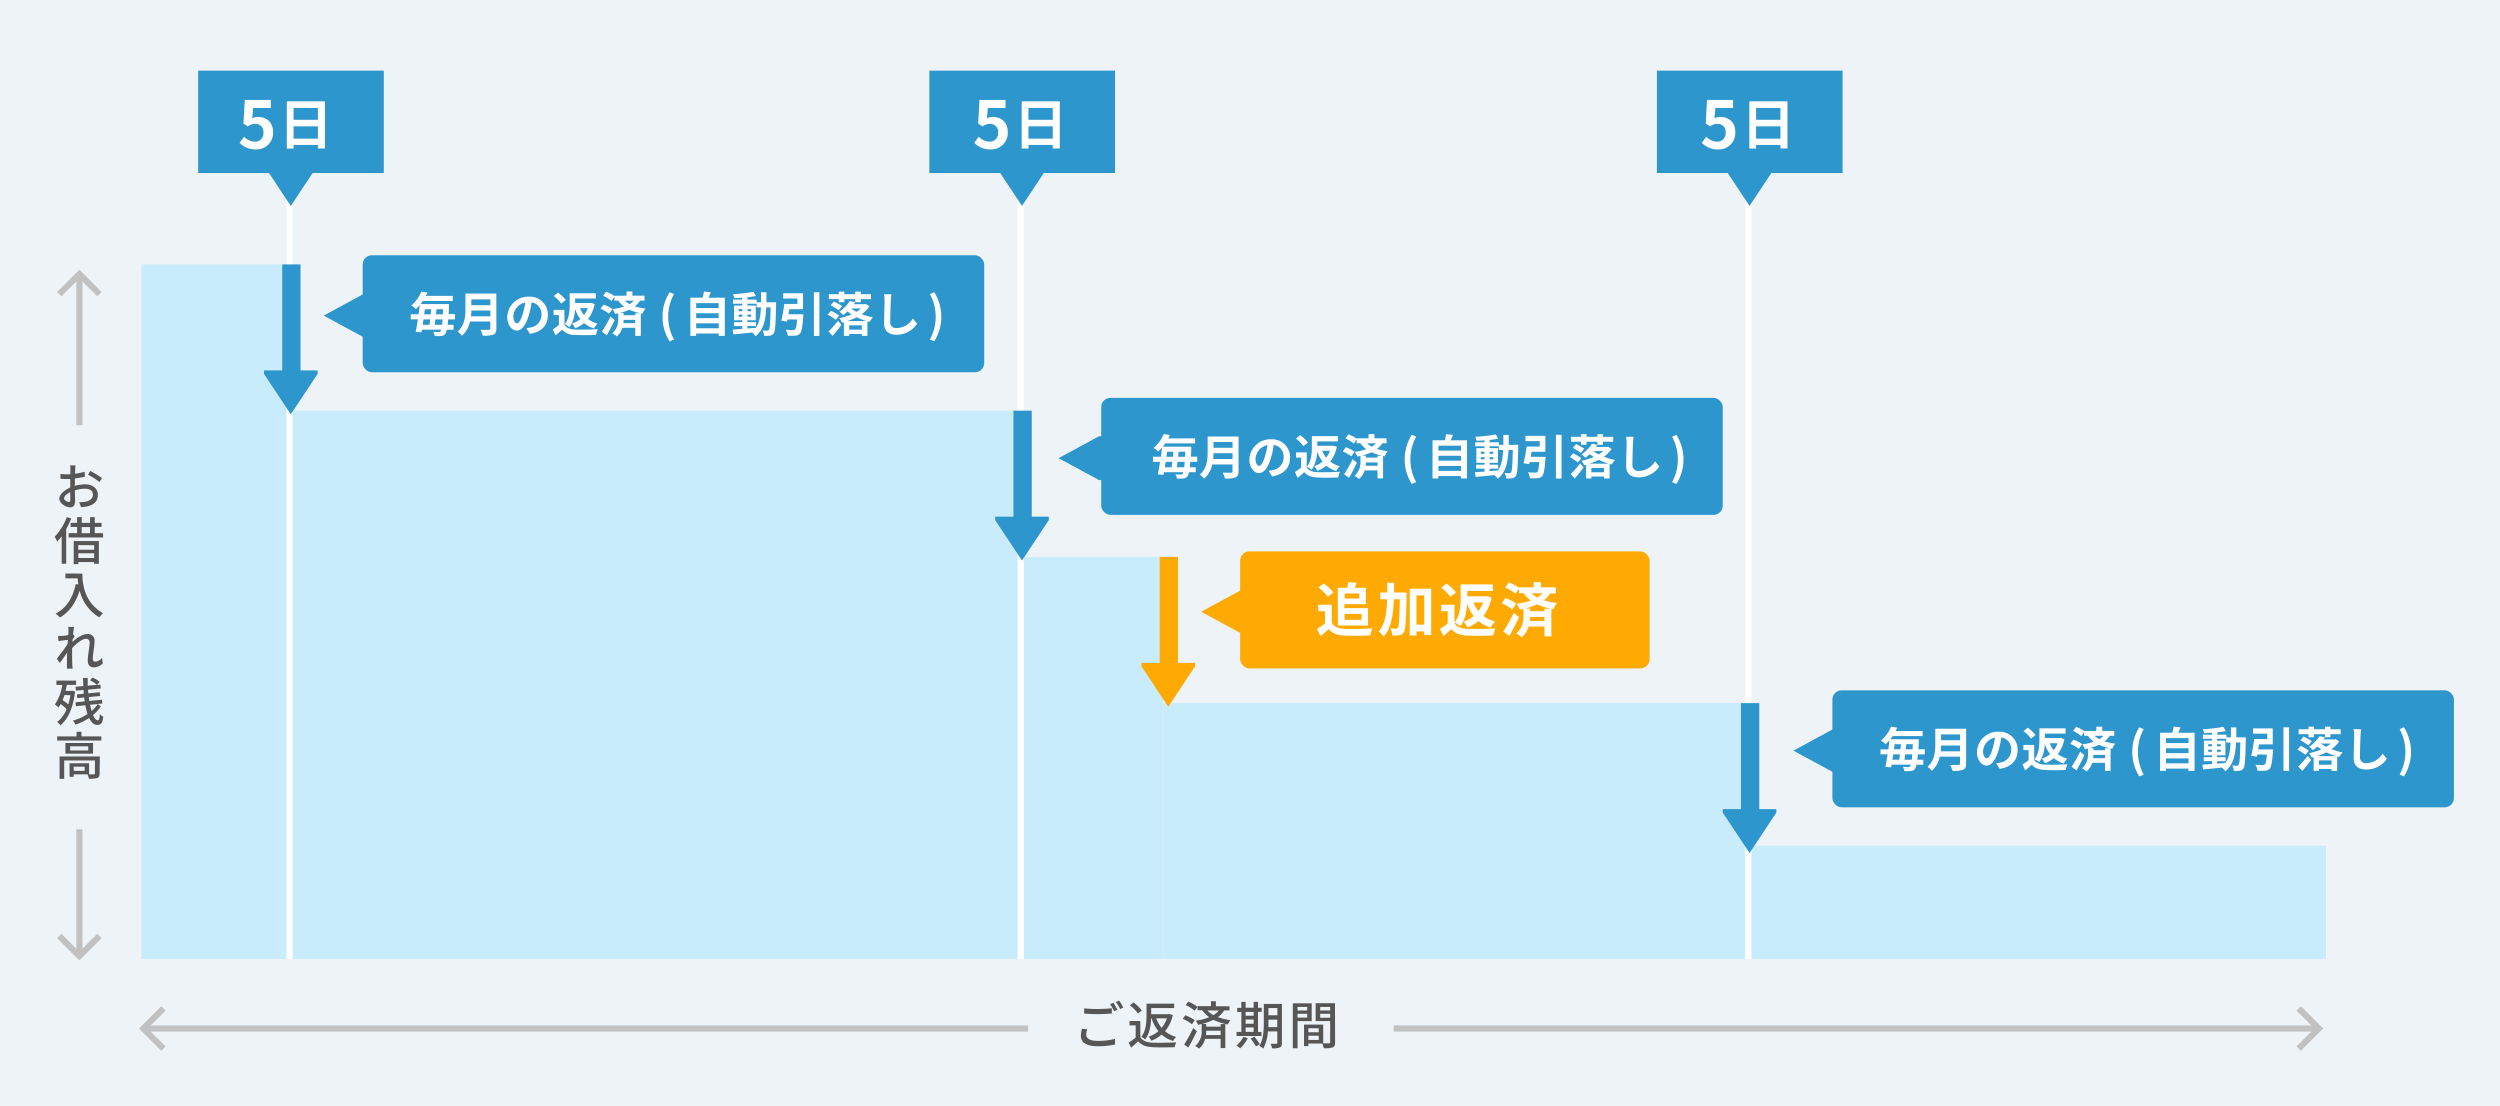 <svg xmlns="http://www.w3.org/2000/svg" width="814" height="360" viewBox="0 0 814 360">
  <defs>
    <style>
      .cls-1 {
        fill: #edf3f7;
      }

      .cls-2 {
        fill: #c8ecfc;
      }

      .cls-3 {
        fill: #fff;
      }

      .cls-4 {
        fill: #2d96cd;
      }

      .cls-5 {
        fill: #ffaa03;
      }

      .cls-6 {
        fill: #565656;
      }

      .cls-7 {
        fill: #c1c1c1;
      }
    </style>
  </defs>
  <g id="レイヤー_5" data-name="レイヤー 5">
    <rect class="cls-1" width="814" height="360"/>
  </g>
  <g id="レイヤー_2" data-name="レイヤー 2">
    <rect class="cls-2" x="46.07" y="86.09" width="47.62" height="226.18"/>
    <rect class="cls-2" x="331.17" y="181.32" width="47.62" height="130.94"/>
    <rect class="cls-2" x="93.09" y="133.71" width="238.08" height="178.56"/>
    <rect class="cls-2" x="378.79" y="228.94" width="189.27" height="83.33"/>
    <rect class="cls-2" x="568.06" y="275.36" width="189.27" height="36.9"/>
  </g>
  <g id="レイヤー_4" data-name="レイヤー 4">
    <rect class="cls-3" x="93.28" y="64.66" width="2" height="247.6"/>
    <rect class="cls-3" x="331.36" y="64.66" width="2" height="247.6"/>
    <rect class="cls-3" x="568.25" y="64.66" width="2" height="247.6"/>
    <rect class="cls-4" x="64.52" y="23" width="60.45" height="33.33"/>
    <polygon class="cls-4" points="85.95 52.76 85.95 53.87 94.68 67.05 103.42 53.87 103.42 52.76 85.95 52.76"/>
    <g>
      <path class="cls-3" d="M189,117.51l1.46-2a4.92,4.92,0,0,0,3.49,1.61,2.67,2.67,0,0,0,2.81-2.92,2.57,2.57,0,0,0-2.68-2.87,3.81,3.81,0,0,0-2.38.84l-1.43-.94.43-7.7h8.48v2.64h-5.76l-.3,3.36a4.06,4.06,0,0,1,1.9-.45c2.66,0,4.89,1.59,4.89,5a5.36,5.36,0,0,1-5.55,5.57A7.23,7.23,0,0,1,189,117.51Z" transform="translate(-111 -71)"/>
      <path class="cls-3" d="M216.8,104v15.35h-2.29V118.2h-7.92v1.16h-2.2V104Zm-10.21,2.14V110h7.92v-3.84Zm7.92,10v-4h-7.92v4Z" transform="translate(-111 -71)"/>
    </g>
    <rect class="cls-4" x="302.6" y="23" width="60.45" height="33.33"/>
    <polygon class="cls-4" points="324.03 52.76 324.03 53.87 332.76 67.05 341.5 53.87 341.5 52.76 324.03 52.76"/>
    <g>
      <path class="cls-3" d="M428.22,117.51l1.46-2a4.92,4.92,0,0,0,3.49,1.61,2.67,2.67,0,0,0,2.81-2.92,2.57,2.57,0,0,0-2.68-2.87,3.81,3.81,0,0,0-2.38.84l-1.43-.94.43-7.7h8.48v2.64h-5.76l-.3,3.36a4.06,4.06,0,0,1,1.9-.45c2.66,0,4.89,1.59,4.89,5a5.36,5.36,0,0,1-5.55,5.57A7.23,7.23,0,0,1,428.22,117.51Z" transform="translate(-111 -71)"/>
      <path class="cls-3" d="M456.07,104v15.35h-2.29V118.2h-7.92v1.16h-2.2V104Zm-10.21,2.14V110h7.92v-3.84Zm7.92,10v-4h-7.92v4Z" transform="translate(-111 -71)"/>
    </g>
    <rect class="cls-4" x="539.49" y="23" width="60.45" height="33.33"/>
    <polygon class="cls-4" points="560.92 52.76 560.92 53.87 569.65 67.05 578.38 53.87 578.38 52.76 560.92 52.76"/>
    <g>
      <path class="cls-3" d="M665.11,117.51l1.46-2a4.92,4.92,0,0,0,3.49,1.61,2.67,2.67,0,0,0,2.81-2.92,2.57,2.57,0,0,0-2.68-2.87,3.81,3.81,0,0,0-2.38.84l-1.43-.94.42-7.7h8.49v2.64h-5.76l-.3,3.36a4.06,4.06,0,0,1,1.9-.45c2.66,0,4.89,1.59,4.89,5a5.36,5.36,0,0,1-5.55,5.57A7.23,7.23,0,0,1,665.11,117.51Z" transform="translate(-111 -71)"/>
      <path class="cls-3" d="M693,104v15.35h-2.29V118.2h-7.92v1.16h-2.2V104Zm-10.21,2.14V110h7.92v-3.84Zm7.92,10v-4h-7.92v4Z" transform="translate(-111 -71)"/>
    </g>
  </g>
  <g id="レイヤー_3" data-name="レイヤー 3">
    <polygon class="cls-4" points="85.95 120.61 85.95 121.73 94.68 134.9 103.42 121.73 103.42 120.61 85.95 120.61"/>
    <rect class="cls-4" x="91.9" y="86.09" width="5.95" height="42.85"/>
    <polygon class="cls-4" points="324.03 168.23 324.03 169.34 332.76 182.51 341.5 169.34 341.5 168.23 324.03 168.23"/>
    <rect class="cls-4" x="329.98" y="133.71" width="5.95" height="42.85"/>
    <polygon class="cls-5" points="371.65 215.84 371.65 216.96 380.38 230.13 389.11 216.96 389.11 215.84 371.65 215.84"/>
    <rect class="cls-5" x="377.6" y="181.32" width="5.95" height="42.85"/>
    <polygon class="cls-4" points="560.92 263.46 560.92 264.57 569.65 277.75 578.38 264.57 578.38 263.46 560.92 263.46"/>
    <rect class="cls-4" x="566.87" y="228.94" width="5.95" height="42.85"/>
  </g>
  <g id="レイヤー_6" data-name="レイヤー 6">
    <rect class="cls-5" x="403.79" y="179.54" width="133.32" height="38.09" rx="3"/>
    <polygon class="cls-5" points="405.38 192.04 404.26 192.04 391.09 199.18 404.26 206.32 405.38 206.32 405.38 192.04"/>
    <g>
      <path class="cls-3" d="M544.67,273.88c.79,1.28,2.21,1.79,4.19,1.87,2.23.09,6.52,0,9-.15a11.24,11.24,0,0,0-.7,2.28c-2.29.12-6.12.15-8.38.06s-3.91-.63-5.15-2.11c-.83.74-1.67,1.48-2.7,2.28l-1.1-2.36a27.49,27.49,0,0,0,2.59-1.75v-4h-2.19V267.9h4.39Zm-1.31-8.55a14.43,14.43,0,0,0-3.07-3L542,261a15.26,15.26,0,0,1,3.18,2.88Zm3.24-2.95h3a19.14,19.14,0,0,0,.44-1.88l2.71.3c-.23.55-.48,1.11-.71,1.58h3.68v5.35h-7V269h7.71v5.67H546.6Zm2.21,1.85v1.66h4.76v-1.66Zm0,6.64v1.93h5.48v-1.93Z" transform="translate(-111 -71)"/>
      <path class="cls-3" d="M569,263.92s0,.75,0,1c-.17,8.11-.31,11-.9,11.9a2,2,0,0,1-1.46,1,11,11,0,0,1-2.31.07,5.27,5.27,0,0,0-.64-2.26c.76.05,1.44.07,1.81.07a.68.68,0,0,0,.64-.34c.37-.52.52-2.88.63-9.24h-1.92c-.19,5.09-.86,9.35-3.32,12.17a6.06,6.06,0,0,0-1.65-1.66c2.13-2.41,2.64-6.05,2.78-10.51h-2.21v-2.21h2.23c0-1,0-2.05,0-3.14h2.22c0,1.07,0,2.12,0,3.14Zm8-1.23v15.08h-2.27v-1.18H572.2v1.31H570V262.69Zm-2.27,11.71v-9.54H572.2v9.54Z" transform="translate(-111 -71)"/>
      <path class="cls-3" d="M584.58,273.88c.8,1.28,2.24,1.79,4.24,1.87,2.23.09,6.56,0,9.09-.15a9.63,9.63,0,0,0-.71,2.28c-2.3.12-6.13.15-8.41.06s-3.95-.63-5.18-2.11c-.82.74-1.64,1.48-2.65,2.28l-1.1-2.36a25.66,25.66,0,0,0,2.51-1.75v-4h-2.1V267.9h4.31Zm-1.32-8.53a14.21,14.21,0,0,0-3-3L582,261a15.34,15.34,0,0,1,3.1,2.92Zm13.39.19a14.09,14.09,0,0,1-2.65,6,10.73,10.73,0,0,0,3.83,1.83,8.11,8.11,0,0,0-1.45,2,11.36,11.36,0,0,1-4-2.15,12.71,12.71,0,0,1-3.58,2.09,7.89,7.89,0,0,0-1.27-1.9,9.92,9.92,0,0,0,3.29-1.83,14,14,0,0,1-2.13-4.07c-.15,2.47-.65,5.4-2.19,7.42a7.87,7.87,0,0,0-1.91-1.22c1.79-2.26,2-5.57,2-8v-4.42h10.47v2.11h-8.3v1.77h6l.41-.05Zm-5.86,1.62a10.42,10.42,0,0,0,1.59,2.78,10.49,10.49,0,0,0,1.51-2.78Z" transform="translate(-111 -71)"/>
      <path class="cls-3" d="M603.4,269.43a14.7,14.7,0,0,0-3.43-2l1.2-1.7a13.21,13.21,0,0,1,3.52,1.81Zm2.23,2.53c-1,2-2.08,4.21-3.15,6.07l-2-1.4a58.18,58.18,0,0,0,3.41-6.08Zm10.16-7.77a9.18,9.18,0,0,1-2.13,2.27,26.67,26.67,0,0,0,4.36.89,5.64,5.64,0,0,0-1.22,2l-.68-.13v9h-2.23V275h-5.16a7,7,0,0,1-2.25,3.45,10,10,0,0,0-1.81-1.2c2.14-1.67,2.38-4.32,2.38-5.94v-2.08c-.38.1-.78.2-1.18.27a9.59,9.59,0,0,0-1.06-1.9,23.55,23.55,0,0,0,4.64-1.07,12.18,12.18,0,0,1-2.38-2.38h-1.48v-1.5l-1.16,1.65a13.28,13.28,0,0,0-3.38-2l1.24-1.68a15.35,15.35,0,0,1,3.3,1.75v-.13h4.78v-1.7h2.34v1.7h4.85v2Zm.08,5a19.87,19.87,0,0,1-4.4-1.41,22.83,22.83,0,0,1-3.84,1.35h1.59V270h4.67v-.78Zm-2,4v-1.32h-4.67a9,9,0,0,1-.11,1.32Zm-4.21-9a9.76,9.76,0,0,0,1.91,1.37,7.48,7.48,0,0,0,1.65-1.37Z" transform="translate(-111 -71)"/>
    </g>
    <rect class="cls-4" x="118.09" y="83.12" width="202.37" height="38.09" rx="3"/>
    <polygon class="cls-4" points="119.68 95.61 118.57 95.61 105.4 102.76 118.57 109.9 119.68 109.9 119.68 95.61"/>
    <g>
      <path class="cls-3" d="M256.9,175c0,.67-.11,1.26-.16,1.75h1.94v1.61h-2.19a3.67,3.67,0,0,1-.49,1.32,1.72,1.72,0,0,1-1.35.72,12.15,12.15,0,0,1-2.13,0,3.24,3.24,0,0,0-.44-1.36c.75.07,1.37.09,1.72.09a.62.62,0,0,0,.59-.28,1.32,1.32,0,0,0,.25-.51h-6.29c0,.31-.1.6-.15.87l-1.86-.13c.24-1.13.48-2.57.72-4.1h-2.31v-1.65h2.55c.14-1,.27-2,.36-3a13.79,13.79,0,0,1-1.24,1.31,5.48,5.48,0,0,0-1.53-1.16,11.45,11.45,0,0,0,3.3-4.56l2,.32c-.17.37-.34.74-.53,1.1h8.77V169h-9.75c-.23.36-.49.71-.75,1h9.25s0,.57,0,.81c0,.91-.07,1.71-.12,2.46h2.06V175Zm-8,0c-.1.61-.19,1.19-.27,1.75h2.22c.07-.54.15-1.13.23-1.75Zm.45-3.31c-.08.54-.14,1.1-.22,1.66h2.12c.06-.56.11-1.12.15-1.66Zm5.58,5.06c.06-.48.11-1.07.17-1.75h-2.34c-.06.62-.13,1.21-.2,1.75Zm.26-3.4c0-.51.07-1.07.1-1.66H253.1c0,.54-.09,1.1-.15,1.66Z" transform="translate(-111 -71)"/>
      <path class="cls-3" d="M272.62,178c0,1.11-.26,1.64-1,1.95a9.47,9.47,0,0,1-3.42.35,7.71,7.71,0,0,0-.77-1.93c1.08.06,2.38,0,2.72,0s.5-.12.5-.44v-2.25h-6.62a8.4,8.4,0,0,1-2.62,4.63,7.17,7.17,0,0,0-1.42-1.33c2.33-2,2.55-5,2.55-7.31v-5.09h10.06ZM270.67,174v-1.89h-6.21c0,.59,0,1.24-.1,1.89Zm-6.21-5.52v1.89h6.21v-1.89Z" transform="translate(-111 -71)"/>
      <path class="cls-3" d="M282.4,177.86c.59-.08,1-.16,1.42-.25a4.15,4.15,0,0,0,3.48-4.1,3.8,3.8,0,0,0-3.2-4.06,32.81,32.81,0,0,1-.91,4.17c-.91,3.09-2.24,5-3.92,5s-3.12-1.87-3.12-4.46a6.83,6.83,0,0,1,7.05-6.56,5.85,5.85,0,0,1,6.19,6c0,3.22-2,5.51-5.85,6.1Zm-1.19-4.65a25.83,25.83,0,0,0,.82-3.71,4.8,4.8,0,0,0-3.88,4.44c0,1.55.61,2.31,1.19,2.31S280.59,175.29,281.21,173.21Z" transform="translate(-111 -71)"/>
      <path class="cls-3" d="M294.81,176.79c.65,1,1.83,1.45,3.45,1.51,1.81.08,5.32,0,7.38-.12a8.24,8.24,0,0,0-.57,1.86c-1.87.09-5,.12-6.84,0a5.19,5.19,0,0,1-4.21-1.71c-.66.6-1.33,1.2-2.15,1.85l-.9-1.92a20.1,20.1,0,0,0,2-1.42v-3.26h-1.71v-1.69h3.5Zm-1.07-6.93a11.75,11.75,0,0,0-2.43-2.48l1.38-1.1a12.29,12.29,0,0,1,2.52,2.37Zm10.88.15a11.52,11.52,0,0,1-2.15,4.86,8.55,8.55,0,0,0,3.11,1.48,6.5,6.5,0,0,0-1.18,1.6,9.12,9.12,0,0,1-3.21-1.75,10.8,10.8,0,0,1-2.91,1.7,6.79,6.79,0,0,0-1-1.55,8.08,8.08,0,0,0,2.68-1.48,11.43,11.43,0,0,1-1.74-3.31,11.3,11.3,0,0,1-1.77,6,6.59,6.59,0,0,0-1.55-1c1.45-1.84,1.59-4.53,1.59-6.48v-3.59H305v1.72h-6.74v1.44h4.88l.34-.05Zm-4.76,1.32a8.17,8.17,0,0,0,1.3,2.26,8.77,8.77,0,0,0,1.22-2.26Z" transform="translate(-111 -71)"/>
      <path class="cls-3" d="M309.33,173.17a11.93,11.93,0,0,0-2.79-1.63l1-1.37a10.66,10.66,0,0,1,2.86,1.47Zm1.81,2.06c-.78,1.64-1.69,3.42-2.56,4.93L307,179a52.25,52.25,0,0,0,2.77-4.94Zm8.26-6.32a7.38,7.38,0,0,1-1.73,1.84,21.71,21.71,0,0,0,3.54.73,4.51,4.51,0,0,0-1,1.66l-.56-.11v7.32h-1.81v-2.62h-4.19a5.74,5.74,0,0,1-1.83,2.8,7.49,7.49,0,0,0-1.47-1,5.9,5.9,0,0,0,1.94-4.83V173c-.31.08-.64.16-1,.22a7.88,7.88,0,0,0-.87-1.55,19.05,19.05,0,0,0,3.78-.86,9.63,9.63,0,0,1-1.94-1.94h-1.2v-1.22l-.95,1.35a10.26,10.26,0,0,0-2.74-1.67l1-1.37a12.37,12.37,0,0,1,2.68,1.43v-.11H315v-1.38h1.9v1.38h3.95v1.59Zm.06,4.07a16.75,16.75,0,0,1-3.57-1.14,18.88,18.88,0,0,1-3.13,1.1h1.3v.68h3.79V173Zm-1.61,3.24v-1.07h-3.79a8.57,8.57,0,0,1-.09,1.07Zm-3.42-7.31A8.43,8.43,0,0,0,316,170a6,6,0,0,0,1.35-1.12Z" transform="translate(-111 -71)"/>
      <path class="cls-3" d="M326.72,174.14a14.79,14.79,0,0,1,2.31-8l1.42.61a15.43,15.43,0,0,0,0,14.8l-1.42.61A14.81,14.81,0,0,1,326.72,174.14Z" transform="translate(-111 -71)"/>
      <path class="cls-3" d="M347,167.92v12.43h-2v-.76h-7.35v.77h-1.87V167.92h4a18.21,18.21,0,0,0,.42-2l2.23.24c-.23.62-.48,1.23-.73,1.78Zm-9.32,1.77v1.59H345v-1.59Zm0,3.29v1.6H345V173Zm7.35,4.91v-1.61h-7.35v1.61Z" transform="translate(-111 -71)"/>
      <path class="cls-3" d="M363.69,169.41s0,.6,0,.82c-.14,6.33-.26,8.57-.75,9.28a1.77,1.77,0,0,1-1.23.78,11.16,11.16,0,0,1-1.92.06,4.31,4.31,0,0,0-.54-1.77c.68.07,1.27.08,1.57.08a.56.56,0,0,0,.52-.26c.33-.42.48-2.31.57-7.31H360.5c-.2,4.15-.91,7.34-3.51,9.4a5.81,5.81,0,0,0-1.08-1.23c-2.23.24-4.46.47-6.13.61l-.22-1.55,3.14-.22v-.93H350v-1.29h2.72v-.61H350v-4.78h2.66v-.6h-3v-1.33h3v-.62c-.89.06-1.78.11-2.61.12a5.73,5.73,0,0,0-.4-1.3,46.25,46.25,0,0,0,6.67-.76l.8,1.38c-.82.17-1.78.31-2.78.42v.76h3v.85h1.45c0-1,0-2.09,0-3.24h1.76c0,1.13,0,2.22,0,3.24Zm-12.19,2.92h1.2v-.68h-1.2Zm1.2,1.8v-.7h-1.2v.7Zm1.68,3.83,2.69-.21c1.2-1.67,1.58-3.89,1.68-6.66h-1.4v-1.2h-3v.6h2.73v4.78h-2.73v.61h2.8v1.29h-2.8Zm1.2-5.63v-.68h-1.2v.68Zm-1.2,1.1v.7h1.2v-.7Z" transform="translate(-111 -71)"/>
      <path class="cls-3" d="M372.59,173.34s0,.51-.06.76c-.25,3.42-.53,4.92-1.07,5.52a2.15,2.15,0,0,1-1.53.67,20.44,20.44,0,0,1-2.43,0,4.76,4.76,0,0,0-.68-1.94c.93.09,1.92.11,2.33.11a1,1,0,0,0,.7-.19c.32-.26.53-1.23.7-3.26h-3.14c-.05.25-.1.48-.14.7l-1.86-.3a47.47,47.47,0,0,0,.94-5.44h4.29v-1.77H366v-1.72h6.48v5.2H368c-.08.54-.17,1.1-.27,1.63Zm5.2-7.18v14.22H376V166.16Z" transform="translate(-111 -71)"/>
      <path class="cls-3" d="M383.11,175.12a22.79,22.79,0,0,0-2.61-1.7l1.08-1.24a23.18,23.18,0,0,1,2.65,1.56Zm-2.33,3.82a38,38,0,0,0,3.09-3.5l1.1,1.33c-.88,1.19-1.9,2.46-2.88,3.59Zm3.34-10.54h-3.24v-1.61h3.24v-.85h1.79v.85h3.56v-.85h1.8v.85h3.32v1.61h-3.32v1h-1.8v-1h-3.56v1h-1.79Zm-1.6.75a29.28,29.28,0,0,1,2.67,1.5l-1.1,1.37c-.59-.42-1.8-1.16-2.62-1.62Zm11.56,1.59a10.07,10.07,0,0,1-2.5,2.55,24.27,24.27,0,0,0,3.63,1.05,7.78,7.78,0,0,0-1.11,1.47,5.48,5.48,0,0,1-.67-.17v4.72h-1.81v-.62h-4.11v.62h-1.74v-4.45l-.62.15a5.72,5.72,0,0,0-.89-1.45,20.32,20.32,0,0,0,4-1.24c-.44-.3-.89-.62-1.31-1a11.71,11.71,0,0,1-1.39,1.21,7.38,7.38,0,0,0-1.27-1.1,12.29,12.29,0,0,0,3.42-3.48l1.76.36c-.15.23-.32.46-.49.69h3.66l.3-.07Zm-1,4.8a19.82,19.82,0,0,1-3.15-1.24,22,22,0,0,1-3,1.24Zm-1.47,2.8v-1.41h-4.11v1.41Zm-3.46-6.91a9.16,9.16,0,0,0,1.71,1.09,9.25,9.25,0,0,0,1.49-1.09Z" transform="translate(-111 -71)"/>
      <path class="cls-3" d="M401.25,166.81a14.51,14.51,0,0,0-.2,2c-.08,1.64-.19,5.08-.19,7a1.84,1.84,0,0,0,2.11,2,6.12,6.12,0,0,0,5.24-3.12l1.39,1.71A8,8,0,0,1,403,180c-2.51,0-4.13-1.1-4.13-3.71,0-2.06.15-6.08.15-7.4a9.51,9.51,0,0,0-.2-2.07Z" transform="translate(-111 -71)"/>
      <path class="cls-3" d="M413.77,181.55a15.43,15.43,0,0,0,0-14.8l1.41-.61a15,15,0,0,1,0,16Z" transform="translate(-111 -71)"/>
    </g>
    <rect class="cls-4" x="596.63" y="224.77" width="202.37" height="38.09" rx="3"/>
    <polygon class="cls-4" points="598.22 237.27 597.11 237.27 583.94 244.41 597.11 251.56 598.22 251.56 598.22 237.27"/>
    <rect class="cls-4" x="358.55" y="129.54" width="202.37" height="38.09" rx="3"/>
    <polygon class="cls-4" points="358.95 142.04 357.84 142.04 344.67 149.18 357.84 156.32 358.95 156.32 358.95 142.04"/>
    <g>
      <path class="cls-3" d="M498.55,221.39c-.05.66-.11,1.25-.16,1.75h1.94v1.61h-2.19a3.5,3.5,0,0,1-.49,1.31,1.76,1.76,0,0,1-1.35.73,11.37,11.37,0,0,1-2.13,0,3.47,3.47,0,0,0-.43-1.36,16,16,0,0,0,1.71.09.64.64,0,0,0,.59-.27,1.5,1.5,0,0,0,.25-.51H490c-.05.3-.11.6-.16.86l-1.85-.12c.23-1.13.47-2.57.71-4.1H486.4v-1.66H489c.14-1,.27-2,.36-3a13.88,13.88,0,0,1-1.24,1.32,5.3,5.3,0,0,0-1.53-1.16,11.48,11.48,0,0,0,3.3-4.57l2,.33c-.17.37-.34.74-.53,1.1h8.77v1.64h-9.74c-.24.35-.5.71-.76,1.05h9.25s0,.57,0,.8c0,.92-.07,1.72-.12,2.46h2.06v1.66Zm-8,0c-.09.6-.19,1.19-.26,1.75h2.21c.08-.55.15-1.13.23-1.75Zm.45-3.31c-.08.54-.14,1.1-.22,1.65h2.12c.06-.55.11-1.11.15-1.65Zm5.58,5.06c.06-.48.11-1.07.17-1.75h-2.33c-.07.62-.14,1.2-.21,1.75Zm.27-3.41c0-.51.06-1.07.09-1.65h-2.18c-.05.54-.1,1.1-.16,1.65Z" transform="translate(-111 -71)"/>
      <path class="cls-3" d="M514.27,224.45c0,1.12-.26,1.64-1,2a9.27,9.27,0,0,1-3.42.36,7.81,7.81,0,0,0-.78-1.94c1.09.06,2.39.05,2.73.05s.49-.12.49-.45v-2.24H505.7a8.28,8.28,0,0,1-2.62,4.62,7.49,7.49,0,0,0-1.42-1.33c2.34-2,2.55-4.95,2.55-7.3v-5.09h10.06Zm-1.95-4v-1.89h-6.2c0,.59-.05,1.24-.11,1.89Zm-6.2-5.53v1.89h6.2v-1.89Z" transform="translate(-111 -71)"/>
      <path class="cls-3" d="M524.05,224.28a13.75,13.75,0,0,0,1.43-.25,4.15,4.15,0,0,0,3.48-4.1,3.79,3.79,0,0,0-3.21-4.05,32.67,32.67,0,0,1-.91,4.16c-.91,3.1-2.24,5-3.91,5s-3.13-1.87-3.13-4.45a6.83,6.83,0,0,1,7.06-6.56,5.85,5.85,0,0,1,6.19,6c0,3.21-2,5.5-5.85,6.09Zm-1.19-4.64a23.64,23.64,0,0,0,.82-3.71,4.79,4.79,0,0,0-3.88,4.44c0,1.54.62,2.3,1.19,2.3S522.24,221.71,522.86,219.64Z" transform="translate(-111 -71)"/>
      <path class="cls-3" d="M536.46,223.21c.65,1,1.83,1.46,3.45,1.52,1.81.08,5.33,0,7.38-.12a8.31,8.31,0,0,0-.57,1.85c-1.87.1-5,.13-6.84,0s-3.2-.51-4.21-1.72c-.66.61-1.33,1.21-2.15,1.86l-.89-1.92a21.77,21.77,0,0,0,2-1.42V220H533v-1.69h3.49Zm-1.06-6.93a11.49,11.49,0,0,0-2.43-2.47l1.37-1.1a12.36,12.36,0,0,1,2.53,2.37Zm10.87.16a11.41,11.41,0,0,1-2.15,4.85,8.57,8.57,0,0,0,3.11,1.49,6.35,6.35,0,0,0-1.17,1.59,9.31,9.31,0,0,1-3.22-1.74,10.91,10.91,0,0,1-2.91,1.7,6.57,6.57,0,0,0-1-1.55,8,8,0,0,0,2.68-1.49,11.17,11.17,0,0,1-1.73-3.31,11.41,11.41,0,0,1-1.78,6,6.59,6.59,0,0,0-1.55-1c1.45-1.84,1.59-4.54,1.59-6.49V213h8.51v1.71h-6.74v1.44h4.89l.34,0Zm-4.76,1.31a8.13,8.13,0,0,0,1.3,2.26,8.45,8.45,0,0,0,1.22-2.26Z" transform="translate(-111 -71)"/>
      <path class="cls-3" d="M551,219.59A12.43,12.43,0,0,0,548.2,218l1-1.38a11,11,0,0,1,2.86,1.47Zm1.81,2.06c-.77,1.64-1.69,3.42-2.55,4.94l-1.61-1.15a48.7,48.7,0,0,0,2.77-4.93Zm8.26-6.31a7.55,7.55,0,0,1-1.73,1.84,21.71,21.71,0,0,0,3.54.73,4.47,4.47,0,0,0-1,1.65l-.55-.11v7.32h-1.81v-2.61h-4.2a5.69,5.69,0,0,1-1.82,2.8,7.84,7.84,0,0,0-1.47-1,5.91,5.91,0,0,0,1.93-4.82v-1.69l-1,.22a7.57,7.57,0,0,0-.86-1.55,19.84,19.84,0,0,0,3.77-.87,9,9,0,0,1-1.93-1.93h-1.21v-1.22l-.94,1.34a10.88,10.88,0,0,0-2.74-1.67l1-1.36a12.8,12.8,0,0,1,2.68,1.42v-.11h3.88v-1.37h1.91v1.37h3.94v1.6Zm.07,4.07a16.3,16.3,0,0,1-3.58-1.15,18.2,18.2,0,0,1-3.12,1.1h1.29V220h3.8v-.63Zm-1.61,3.23v-1.07h-3.8a8.27,8.27,0,0,1-.09,1.07Zm-3.42-7.3a7.58,7.58,0,0,0,1.54,1.11,5.72,5.72,0,0,0,1.35-1.11Z" transform="translate(-111 -71)"/>
      <path class="cls-3" d="M568.38,220.57a14.84,14.84,0,0,1,2.3-8l1.42.6a15.52,15.52,0,0,0,0,14.81l-1.42.6A14.85,14.85,0,0,1,568.38,220.57Z" transform="translate(-111 -71)"/>
      <path class="cls-3" d="M588.66,214.35v12.42h-2V226h-7.35v.78h-1.88V214.35h4a16.23,16.23,0,0,0,.41-2l2.23.25c-.23.62-.48,1.22-.73,1.78Zm-9.31,1.76v1.6h7.35v-1.6Zm0,3.3V221h7.35v-1.59Zm7.35,4.9V222.7h-7.35v1.61Z" transform="translate(-111 -71)"/>
      <path class="cls-3" d="M605.34,215.83s0,.61,0,.82c-.14,6.33-.26,8.58-.76,9.29a1.73,1.73,0,0,1-1.22.77,10.3,10.3,0,0,1-1.92.06,4.27,4.27,0,0,0-.54-1.76c.68.06,1.27.08,1.56.08a.58.58,0,0,0,.53-.27c.32-.42.48-2.3.57-7.3h-1.39c-.2,4.15-.92,7.33-3.52,9.39a6,6,0,0,0-1.08-1.22c-2.23.23-4.45.46-6.13.6l-.21-1.54,3.14-.22v-.93h-2.72v-1.3h2.72v-.6H591.7v-4.78h2.66v-.61h-3.05V215h3.05v-.62c-.9.07-1.78.11-2.62.13a5.58,5.58,0,0,0-.4-1.3,49.08,49.08,0,0,0,6.67-.76l.8,1.38a27.1,27.1,0,0,1-2.78.41V215h3v.85h1.46c0-1,0-2.09,0-3.23h1.76c0,1.13,0,2.21,0,3.23Zm-12.19,2.93h1.21v-.68h-1.21Zm1.21,1.79v-.69h-1.21v.69Zm1.67,3.84c.88-.06,1.79-.14,2.69-.22,1.21-1.67,1.58-3.88,1.69-6.65H599v-1.21h-3v.61h2.74v4.78H596v.6h2.8v1.3H596Zm1.21-5.63v-.68H596v.68Zm-1.21,1.1v.69h1.21v-.69Z" transform="translate(-111 -71)"/>
      <path class="cls-3" d="M614.24,219.76a6,6,0,0,1-.06.76c-.25,3.42-.52,4.92-1.07,5.52a2.06,2.06,0,0,1-1.53.67,20.4,20.4,0,0,1-2.43,0,4.44,4.44,0,0,0-.68-1.93c.93.09,1.92.11,2.34.11a1,1,0,0,0,.69-.19c.33-.26.53-1.24.7-3.26h-3.14c0,.24-.09.47-.14.69l-1.86-.29a48,48,0,0,0,1-5.45h4.28v-1.76h-4.65v-1.72h6.48v5.2h-4.49c-.07.54-.17,1.1-.26,1.62Zm5.2-7.18V226.8H617.6V212.58Z" transform="translate(-111 -71)"/>
      <path class="cls-3" d="M624.77,221.54a25,25,0,0,0-2.62-1.7l1.09-1.24a21.66,21.66,0,0,1,2.64,1.57Zm-2.34,3.82a39.24,39.24,0,0,0,3.1-3.49l1.1,1.33c-.89,1.19-1.91,2.46-2.88,3.59Zm3.34-10.53h-3.23v-1.61h3.23v-.85h1.8v.85h3.56v-.85h1.79v.85h3.33v1.61h-3.33v1h-1.79v-1h-3.56v1h-1.8Zm-1.59.74c.82.42,2,1.08,2.66,1.5l-1.1,1.38c-.58-.42-1.79-1.16-2.61-1.63Zm11.56,1.59a10.15,10.15,0,0,1-2.51,2.56,25.64,25.64,0,0,0,3.64,1.05,7.43,7.43,0,0,0-1.12,1.47l-.66-.17v4.72h-1.81v-.62h-4.12v.62h-1.73v-4.46l-.62.16a5.54,5.54,0,0,0-.9-1.46,19,19,0,0,0,4-1.24c-.45-.29-.9-.61-1.32-.94a11,11,0,0,1-1.39,1.21,6.36,6.36,0,0,0-1.27-1.1,12,12,0,0,0,3.42-3.48l1.77.35c-.16.24-.33.47-.5.7h3.67l.29-.08Zm-1,4.8a19.36,19.36,0,0,1-3.16-1.24,19.16,19.16,0,0,1-3,1.24Zm-1.47,2.8v-1.41h-4.12v1.41Zm-3.47-6.9a9.25,9.25,0,0,0,1.72,1.08,8.7,8.7,0,0,0,1.48-1.08Z" transform="translate(-111 -71)"/>
      <path class="cls-3" d="M642.91,213.23a16.38,16.38,0,0,0-.21,2.05c-.07,1.64-.18,5.07-.18,7a1.85,1.85,0,0,0,2.1,2.05,6.13,6.13,0,0,0,5.25-3.13l1.39,1.72a8,8,0,0,1-6.65,3.5c-2.51,0-4.13-1.1-4.13-3.72,0-2.06.15-6.08.15-7.39a9.66,9.66,0,0,0-.2-2.08Z" transform="translate(-111 -71)"/>
      <path class="cls-3" d="M655.43,228a15.52,15.52,0,0,0,0-14.81l1.4-.6a15,15,0,0,1,0,16Z" transform="translate(-111 -71)"/>
    </g>
    <g>
      <path class="cls-3" d="M735.44,316.62c-.05.67-.11,1.25-.16,1.75h1.94V320H735a3.42,3.42,0,0,1-.49,1.31,1.76,1.76,0,0,1-1.35.73,12.15,12.15,0,0,1-2.13,0,3.46,3.46,0,0,0-.43-1.37,16.63,16.63,0,0,0,1.71.1.62.62,0,0,0,.59-.28,1.32,1.32,0,0,0,.25-.51H726.9c0,.31-.11.6-.16.86l-1.86-.12c.24-1.13.48-2.57.72-4.1h-2.31V315h2.55c.14-1,.27-2,.36-3a13.88,13.88,0,0,1-1.24,1.32,5.48,5.48,0,0,0-1.53-1.16,11.48,11.48,0,0,0,3.3-4.57l2,.33c-.17.37-.34.74-.53,1.1H737v1.64h-9.74c-.24.35-.5.71-.76,1.05h9.25s0,.57,0,.8c0,.92-.07,1.72-.12,2.46h2.06v1.66Zm-8,0c-.1.6-.19,1.19-.27,1.75h2.22c.07-.54.15-1.13.23-1.75Zm.45-3.31c-.08.54-.14,1.1-.22,1.65h2.12c.06-.55.11-1.11.15-1.65Zm5.58,5.06c.06-.48.11-1.07.17-1.75h-2.33c-.07.62-.14,1.21-.21,1.75Zm.27-3.41q0-.76.09-1.65h-2.18c0,.54-.1,1.1-.16,1.65Z" transform="translate(-111 -71)"/>
      <path class="cls-3" d="M751.16,319.68c0,1.12-.26,1.64-1,1.95a9.27,9.27,0,0,1-3.42.36,7.74,7.74,0,0,0-.78-1.93c1.09.06,2.39,0,2.73,0s.49-.12.49-.45v-2.24h-6.62A8.34,8.34,0,0,1,740,322a6.9,6.9,0,0,0-1.42-1.33c2.34-2,2.55-5,2.55-7.31v-5.09h10.06Zm-1.95-4.05v-1.89H743c0,.59,0,1.24-.11,1.89Zm-6.2-5.52V312h6.2v-1.88Z" transform="translate(-111 -71)"/>
      <path class="cls-3" d="M760.94,319.51a14,14,0,0,0,1.43-.24,4.16,4.16,0,0,0,3.48-4.1,3.81,3.81,0,0,0-3.21-4.06,32.67,32.67,0,0,1-.91,4.16c-.91,3.1-2.24,5-3.91,5s-3.13-1.88-3.13-4.46a6.83,6.83,0,0,1,7.06-6.56,5.85,5.85,0,0,1,6.19,6c0,3.22-2,5.51-5.85,6.09Zm-1.19-4.64a24.55,24.55,0,0,0,.82-3.71,4.79,4.79,0,0,0-3.88,4.44c0,1.55.62,2.3,1.19,2.3S759.13,317,759.75,314.87Z" transform="translate(-111 -71)"/>
      <path class="cls-3" d="M773.35,318.45c.65,1,1.83,1.45,3.45,1.51,1.81.08,5.33,0,7.38-.12a8.24,8.24,0,0,0-.57,1.86c-1.87.09-5,.12-6.84,0s-3.2-.51-4.21-1.72c-.66.61-1.33,1.21-2.15,1.86l-.89-1.92a21.77,21.77,0,0,0,2-1.42v-3.27h-1.7v-1.68h3.49Zm-1.06-6.94a12,12,0,0,0-2.43-2.47l1.37-1.1a12.36,12.36,0,0,1,2.53,2.37Zm10.87.16a11.46,11.46,0,0,1-2.15,4.86,8.72,8.72,0,0,0,3.11,1.48,6.22,6.22,0,0,0-1.17,1.6,9.33,9.33,0,0,1-3.22-1.75,10.65,10.65,0,0,1-2.91,1.7,6.79,6.79,0,0,0-1-1.55,8,8,0,0,0,2.68-1.48,11.42,11.42,0,0,1-1.73-3.31,11.4,11.4,0,0,1-1.78,6,6.59,6.59,0,0,0-1.55-1c1.45-1.84,1.59-4.53,1.59-6.48v-3.59h8.51v1.72h-6.74v1.43h4.89l.34,0ZM778.4,313a8.13,8.13,0,0,0,1.3,2.26,8.45,8.45,0,0,0,1.22-2.26Z" transform="translate(-111 -71)"/>
      <path class="cls-3" d="M787.87,314.83a11.93,11.93,0,0,0-2.79-1.63l1-1.38a11,11,0,0,1,2.86,1.47Zm1.81,2.05c-.77,1.64-1.69,3.42-2.55,4.94l-1.61-1.15a48.7,48.7,0,0,0,2.77-4.93Zm8.26-6.31a7.38,7.38,0,0,1-1.73,1.84,21.71,21.71,0,0,0,3.54.73,4.55,4.55,0,0,0-1,1.65l-.55-.1V322H796.4v-2.61h-4.2a5.65,5.65,0,0,1-1.82,2.8,7.8,7.8,0,0,0-1.47-1,5.94,5.94,0,0,0,1.93-4.83V314.7c-.31.08-.63.16-1,.22a7.41,7.41,0,0,0-.87-1.55,18.37,18.37,0,0,0,3.78-.87,9,9,0,0,1-1.93-1.93h-1.21v-1.22l-.94,1.34A10.88,10.88,0,0,0,786,309l1-1.36a12.8,12.8,0,0,1,2.68,1.42V309h3.88V307.6h1.91V309h3.94v1.59Zm.06,4.07a16.39,16.39,0,0,1-3.57-1.15,18,18,0,0,1-3.13,1.1h1.3v.68h3.8v-.63Zm-1.6,3.23v-1.06h-3.8a8.27,8.27,0,0,1-.09,1.06Zm-3.42-7.3a7.58,7.58,0,0,0,1.54,1.11,5.72,5.72,0,0,0,1.35-1.11Z" transform="translate(-111 -71)"/>
      <path class="cls-3" d="M805.27,315.8a14.84,14.84,0,0,1,2.3-8l1.42.6a15.52,15.52,0,0,0,0,14.81l-1.42.6A14.83,14.83,0,0,1,805.27,315.8Z" transform="translate(-111 -71)"/>
      <path class="cls-3" d="M825.55,309.58V322h-2v-.75h-7.35V322h-1.88V309.58h4a15.88,15.88,0,0,0,.41-2l2.23.25c-.23.62-.48,1.22-.73,1.78Zm-9.31,1.76v1.6h7.35v-1.6Zm0,3.3v1.59h7.35v-1.59Zm7.35,4.9v-1.6h-7.35v1.6Z" transform="translate(-111 -71)"/>
      <path class="cls-3" d="M842.23,311.07s0,.6,0,.82c-.14,6.32-.26,8.57-.76,9.28a1.73,1.73,0,0,1-1.22.77,9.5,9.5,0,0,1-1.92.06,4.27,4.27,0,0,0-.54-1.76c.68.06,1.27.08,1.56.08a.57.57,0,0,0,.53-.26c.32-.42.48-2.31.57-7.31h-1.39c-.21,4.15-.92,7.34-3.52,9.39a6,6,0,0,0-1.08-1.22c-2.23.23-4.45.47-6.13.6l-.21-1.54,3.14-.22v-.93h-2.72v-1.3h2.72v-.6h-2.66v-4.78h2.66v-.6h-3v-1.34h3v-.61c-.9.06-1.78.1-2.62.12a5.73,5.73,0,0,0-.4-1.3,47.54,47.54,0,0,0,6.67-.76l.8,1.38c-.82.17-1.78.31-2.78.42v.75h3v.86h1.45c0-1,0-2.09,0-3.24h1.76c0,1.13,0,2.21,0,3.24ZM830,314h1.21v-.68H830Zm1.21,1.79v-.69H830v.69Zm1.67,3.84,2.69-.21c1.21-1.68,1.58-3.89,1.69-6.66h-1.41v-1.2h-3v.6h2.74v4.78h-2.74v.6h2.8v1.3h-2.8Zm1.21-5.63v-.68h-1.21V314Zm-1.21,1.1v.69h1.21v-.69Z" transform="translate(-111 -71)"/>
      <path class="cls-3" d="M851.13,315a5.79,5.79,0,0,1-.06.75c-.25,3.42-.52,4.92-1.07,5.53a2.09,2.09,0,0,1-1.53.66,20.4,20.4,0,0,1-2.43,0,4.49,4.49,0,0,0-.68-1.93c.93.09,1.92.11,2.34.11a1,1,0,0,0,.69-.19c.33-.26.53-1.24.7-3.26H846c-.05.25-.09.48-.14.69L844,317.1a47.57,47.57,0,0,0,.95-5.45h4.28v-1.76h-4.65v-1.72H851v5.2h-4.49c-.07.54-.17,1.1-.26,1.63Zm5.2-7.18V322h-1.84V307.82Z" transform="translate(-111 -71)"/>
      <path class="cls-3" d="M861.66,316.77a26.08,26.08,0,0,0-2.62-1.7l1.09-1.24a21.66,21.66,0,0,1,2.64,1.57Zm-2.34,3.83a39.51,39.51,0,0,0,3.1-3.5l1.09,1.33c-.88,1.19-1.9,2.46-2.87,3.59Zm3.34-10.54h-3.23v-1.61h3.23v-.85h1.8v.85H868v-.85h1.79v.85h3.33v1.61h-3.33v1H868v-1h-3.56v1h-1.8Zm-1.59.74c.82.42,2,1.09,2.66,1.5l-1.1,1.38c-.59-.42-1.79-1.16-2.61-1.62Zm11.56,1.6a10.12,10.12,0,0,1-2.51,2.55,25.64,25.64,0,0,0,3.64,1.05,7.43,7.43,0,0,0-1.12,1.47l-.66-.17V322h-1.81v-.62h-4.12V322h-1.73v-4.46l-.62.16a5.54,5.54,0,0,0-.9-1.46,19.53,19.53,0,0,0,4-1.23c-.45-.3-.9-.62-1.32-.95a11,11,0,0,1-1.39,1.21,6.36,6.36,0,0,0-1.27-1.1,12.16,12.16,0,0,0,3.42-3.48l1.77.36-.5.69h3.67l.29-.08Zm-1,4.79a19.31,19.31,0,0,1-3.16-1.23,20.15,20.15,0,0,1-3,1.23Zm-1.47,2.8v-1.41h-4.12V320Zm-3.47-6.9a9.81,9.81,0,0,0,1.72,1.09,9.3,9.3,0,0,0,1.48-1.09Z" transform="translate(-111 -71)"/>
      <path class="cls-3" d="M879.79,308.47a18.27,18.27,0,0,0-.2,2c-.07,1.64-.18,5.07-.18,7a1.84,1.84,0,0,0,2.1,2,6.13,6.13,0,0,0,5.25-3.13l1.39,1.72a8,8,0,0,1-6.65,3.5c-2.51,0-4.13-1.1-4.13-3.72,0-2,.15-6.08.15-7.39a9.51,9.51,0,0,0-.2-2.07Z" transform="translate(-111 -71)"/>
      <path class="cls-3" d="M892.32,323.21a15.52,15.52,0,0,0,0-14.81l1.4-.6a15,15,0,0,1,0,16Z" transform="translate(-111 -71)"/>
    </g>
  </g>
  <g id="レイヤー_7" data-name="レイヤー 7">
    <g>
      <path class="cls-6" d="M465,406.13a6,6,0,0,0-.32,1.78c0,1.15,1.15,2,3.68,2a21.68,21.68,0,0,0,5.7-.65l0,1.81a24,24,0,0,1-5.67.59c-3.55,0-5.46-1.19-5.46-3.35a10.13,10.13,0,0,1,.33-2.34Zm-1-6.81a37.42,37.42,0,0,0,4.41.21c1.62,0,3.38-.11,4.6-.23V401c-1.13.09-3,.2-4.58.2s-3.1-.08-4.43-.18Zm10.86.46-1.1.49a16.74,16.74,0,0,0-1.33-2.32l1.08-.45A22.76,22.76,0,0,1,474.81,399.78Zm1.93-.71-1.08.48a16.48,16.48,0,0,0-1.38-2.3l1.08-.45A25.53,25.53,0,0,1,476.74,399.07Z" transform="translate(-111 -71)"/>
      <path class="cls-6" d="M482.31,408.75c.75,1.16,2.13,1.68,4,1.75s5.6,0,7.68-.12a7.71,7.71,0,0,0-.52,1.58c-1.9.09-5.28.12-7.18,0-2.13-.09-3.61-.62-4.68-1.92-.72.68-1.48,1.35-2.32,2.07l-.8-1.59a21.92,21.92,0,0,0,2.29-1.71v-3.94h-2v-1.43h3.5Zm-.78-7.73a12.08,12.08,0,0,0-2.63-2.7l1.15-.92a12.54,12.54,0,0,1,2.71,2.6Zm4.28,1.54c-.08,2.22-.48,5-1.95,6.89a5.53,5.53,0,0,0-1.27-.85c1.59-2,1.72-4.9,1.72-7v-3.81h9v1.43h-7.48v2h5.75l.28-.05,1,.33a11.91,11.91,0,0,1-2.53,5.27,9.53,9.53,0,0,0,3.63,1.85,6.1,6.1,0,0,0-1,1.33,9.82,9.82,0,0,1-3.73-2.1,11,11,0,0,1-3.35,2,6.77,6.77,0,0,0-.88-1.3,9.39,9.39,0,0,0,3.18-1.8,12.74,12.74,0,0,1-2.2-4.15Zm1.65,0a10.2,10.2,0,0,0,1.75,3.09,10,10,0,0,0,1.77-3.09Z" transform="translate(-111 -71)"/>
      <path class="cls-6" d="M499.1,404.5a12.73,12.73,0,0,0-3-1.77l.85-1.16a14.23,14.23,0,0,1,3.07,1.61Zm1.6,2.25c-.82,1.75-1.85,3.75-2.79,5.33l-1.33-1a51,51,0,0,0,2.93-5.34ZM500,400.1a12.91,12.91,0,0,0-2.95-1.85l.85-1.12a12.3,12.3,0,0,1,3,1.72Zm9.59-.12a7.81,7.81,0,0,1-2.05,2.2,21.56,21.56,0,0,0,4.1,1,4.27,4.27,0,0,0-.83,1.38,18,18,0,0,1-4.73-1.5,18.79,18.79,0,0,1-3.72,1.35h1.38v.88h4.7v-.86h1.52v7.83h-1.52v-3h-5.05a6,6,0,0,1-2,3.17,6.33,6.33,0,0,0-1.24-.85,6.21,6.21,0,0,0,2.12-5.17v-2c-.38.09-.78.19-1.18.27a6.33,6.33,0,0,0-.75-1.33,18,18,0,0,0,4.38-1.15,9.62,9.62,0,0,1-2.28-2.27h-1.52v-1.33h4.37V397h1.6v1.63h4.43V400Zm-1.15,6.63h-4.7c0,.44,0,.9-.08,1.4h4.78ZM504.11,400a7.58,7.58,0,0,0,2,1.53,6.22,6.22,0,0,0,1.72-1.53Z" transform="translate(-111 -71)"/>
      <path class="cls-6" d="M517.28,409a11.71,11.71,0,0,1-2.47,3.35,7.88,7.88,0,0,0-1.23-.92,8.11,8.11,0,0,0,2.23-2.83Zm4.46-.67h-8.11V407h1.55v-6.5h-1.35v-1.34h1.35V397.2h1.4v1.92h2.6V397.2h1.43v1.92h1.2v1.34h-1.2V407h1.13Zm-5.16-7.85v1.25h2.6v-1.25Zm0,3.85h2.6v-1.38h-2.6Zm0,2.65h2.6v-1.43h-2.6Zm2.81,1.57a16.23,16.23,0,0,1,1.8,2.43l-1.25.75a17.36,17.36,0,0,0-1.73-2.53Zm9,2c0,.82-.18,1.27-.7,1.5a5.69,5.69,0,0,1-2.53.28,5.24,5.24,0,0,0-.45-1.46c.78,0,1.62,0,1.83,0s.35-.08.35-.35v-3.7h-3.06a13.35,13.35,0,0,1-1.54,5.62,5,5,0,0,0-1.23-.88c1.32-2.19,1.43-5.3,1.43-7.69v-6h5.9Zm-1.5-5.12v-2.43H524v.88c0,.49,0,1,0,1.55ZM524,399.22v2.35h2.93v-2.35Z" transform="translate(-111 -71)"/>
      <path class="cls-6" d="M533.48,403.48v8.83h-1.54V397.68h6.15v5.8Zm0-4.63V400h3.15v-1.15Zm3.15,3.48V401.1h-3.15v1.23Zm9.08,8.05c0,.88-.19,1.38-.79,1.65a8.41,8.41,0,0,1-2.9.27,6.51,6.51,0,0,0-.48-1.52H537v.83h-1.41v-7h6.25v6.1c.81,0,1.61,0,1.88,0s.38-.1.38-.39v-6.85h-4.73v-5.83h6.3ZM537,405.8v1.3h3.38v-1.3Zm3.38,3.81v-1.38H537v1.38Zm.47-10.76V400h3.25v-1.15Zm3.25,3.52V401.1h-3.25v1.27Z" transform="translate(-111 -71)"/>
    </g>
    <g>
      <path class="cls-6" d="M135.3,229.21a12.92,12.92,0,0,1,3.35-.52c2.4,0,4.21,1.3,4.21,3.37s-1.11,3.27-3.48,3.83a12.57,12.57,0,0,1-2,.24l-.58-1.64a12,12,0,0,0,1.93-.1c1.37-.25,2.53-1,2.53-2.33s-1.11-1.93-2.58-1.93a10.67,10.67,0,0,0-3.3.55c0,1.33.07,2.68.07,3.31,0,1.7-.63,2.2-1.58,2.2-1.4,0-3.55-1.28-3.55-2.85,0-1.35,1.66-2.78,3.55-3.61v-1c0-.55,0-1.17,0-1.77-.4,0-.75,0-1.05,0-.73,0-1.48,0-2.13-.08l0-1.57a15,15,0,0,0,2.13.13,11,11,0,0,0,1.1-.05c0-.71,0-1.31,0-1.61a9.6,9.6,0,0,0-.1-1.25h1.76c0,.28-.08.85-.1,1.23s0,.9-.06,1.48a20.75,20.75,0,0,0,3.16-.63l.05,1.62c-.93.2-2.13.4-3.25.55,0,.63,0,1.26,0,1.83Zm-1.4,4.52c0-.5,0-1.44-.05-2.49-1.17.59-2,1.39-2,2s.95,1.19,1.5,1.19C133.7,234.48,133.9,234.26,133.9,233.73Zm6.48-9.39a34.06,34.06,0,0,1,3.82,2.3l-.8,1.32a23.48,23.48,0,0,0-3.73-2.38Z" transform="translate(-111 -71)"/>
      <path class="cls-6" d="M134.2,239.79a26.77,26.77,0,0,1-1.65,3.52v11.25h-1.47v-8.95a18.28,18.28,0,0,1-1.43,1.73,12,12,0,0,0-.85-1.56,18.52,18.52,0,0,0,3.95-6.42Zm10.36,4.82V246H133.35v-1.42h2.75v-2H134v-1.33h2.1v-1.87h1.5v1.87h2.72v-1.87h1.53v1.87h2.2v1.33h-2.2v2ZM135,247.18h8.19v7.39h-1.54V254H136.5v.68H135Zm1.48,1.3V250h5.17v-1.48Zm5.17,4.21v-1.55H136.5v1.55Zm-4.07-8.08h2.72v-2H137.6Z" transform="translate(-111 -71)"/>
      <path class="cls-6" d="M137.83,257.76c0,3,.39,9.2,6.73,12.95a7.79,7.79,0,0,0-1.25,1.31,14.14,14.14,0,0,1-6.38-8.75c-1.23,4-3.31,6.94-6.4,8.79a11,11,0,0,0-1.43-1.25c3.58-1.85,5.6-5.14,6.57-9.65l.85.15a16.86,16.86,0,0,1-.22-2h-4v-1.57Z" transform="translate(-111 -71)"/>
      <path class="cls-6" d="M144.46,287a4.16,4.16,0,0,1-3,1.3c-1.11,0-1.89-.8-1.89-2.23,0-1.79.61-4.3.61-5.82A1.11,1.11,0,0,0,139,279c-1.25,0-3.14,1.54-4.52,3,0,.57,0,1.12,0,1.62,0,1.4,0,2.55.08,4,0,.29.05.77.1,1.1H132.8c0-.28,0-.79,0-1.06,0-1.5,0-2.42.07-4.22-.75,1.12-1.7,2.5-2.37,3.44l-1-1.4c.9-1.14,2.65-3.45,3.52-4.77,0-.45.07-.93.1-1.38-.77.1-2.1.26-3.07.4l-.16-1.67c.41,0,.75,0,1.21,0s1.35-.13,2.12-.25c.05-.68.08-1.21.08-1.4a7.32,7.32,0,0,0-.08-1.3l1.9.07c-.08.42-.2,1.27-.33,2.32h0l.55.68c-.2.28-.5.75-.75,1.15,0,.22,0,.45,0,.68,1.25-1.15,3.24-2.56,4.82-2.56a2.12,2.12,0,0,1,2.38,2.26c0,1.64-.57,4.24-.57,5.89,0,.5.24.85.74.85a3.41,3.41,0,0,0,2.28-1.24Z" transform="translate(-111 -71)"/>
      <path class="cls-6" d="M135.43,296.14c-.61,5.41-2.31,9.08-4.76,11a4.75,4.75,0,0,0-1.09-1.06,9.44,9.44,0,0,0,3.1-4.19,14.08,14.08,0,0,0-1.93-1.65,9.37,9.37,0,0,1-.72,1.12,8.17,8.17,0,0,0-1.15-1,15.09,15.09,0,0,0,2.4-6.35h-1.91v-1.4h6.4V294h-3c-.13.65-.27,1.3-.43,1.94h1.91l.25-.05ZM132,297.31c-.19.58-.4,1.13-.62,1.65a19.3,19.3,0,0,1,1.87,1.39,19.31,19.31,0,0,0,.65-3ZM143.85,301a12.76,12.76,0,0,1-2.58,2.81c.48,1.09,1,1.72,1.61,1.72.38,0,.55-.48.65-2a3.26,3.26,0,0,0,1.1.82c-.27,2.08-.72,2.68-1.92,2.68s-2-.85-2.68-2.26a17.27,17.27,0,0,1-4.45,2.16,5.79,5.79,0,0,0-.85-1.3,15.34,15.34,0,0,0,4.77-2.16,22.67,22.67,0,0,1-.73-2.85l-3.05.33-.14-1.28,3-.3c-.05-.42-.12-.84-.17-1.27l-2.25.22-.11-1.22,2.23-.21c0-.42-.07-.82-.08-1.24l-2.49.22-.1-1.27,2.5-.21c0-.87-.06-1.77-.06-2.65h1.51c0,.85,0,1.7,0,2.51l3-.25a8.45,8.45,0,0,0-2.26-1.5l.85-.88a9.11,9.11,0,0,1,2.33,1.4l-.92,1,1.15-.1.1,1.25-4.13.37c0,.42,0,.82.1,1.22l3.71-.37.12,1.23-3.7.35c.05.43.1.85.17,1.27l4.11-.42.14,1.23-4,.44c.15.73.32,1.41.5,2a10.23,10.23,0,0,0,2-2.25Z" transform="translate(-111 -71)"/>
      <path class="cls-6" d="M144,310.77v1.35H129.62v-1.35h6.31v-1.5h1.59v1.5Zm-.57,12.07c0,.78-.17,1.21-.73,1.46a8.15,8.15,0,0,1-2.75.25,5.74,5.74,0,0,0-.48-1.43H135v.8h-1.35v-4.4H140v3.6a11.38,11.38,0,0,0,1.56,0c.27,0,.35-.06.35-.28V318.6h-10v6h-1.51V317.3h13.11Zm-2.13-9.92v3.48h-9v-3.48ZM139.73,314h-5.9v1.35h5.9Zm-1.15,6.63H135V322h3.56Z" transform="translate(-111 -71)"/>
    </g>
    <rect class="cls-7" x="453.78" y="333.88" width="301.22" height="2"/>
    <polygon class="cls-7" points="749.16 342.14 747.75 340.73 753.59 334.88 747.75 329.04 749.16 327.63 756.42 334.88 749.16 342.14"/>
    <rect class="cls-7" x="46.67" y="333.88" width="288.08" height="2"/>
    <polygon class="cls-7" points="52.51 342.14 45.25 334.88 52.51 327.63 53.92 329.04 48.08 334.88 53.92 340.73 52.51 342.14"/>
    <rect class="cls-7" x="24.84" y="89.23" width="2" height="49.24"/>
    <polygon class="cls-7" points="20 96.49 18.58 95.07 25.84 87.82 33.09 95.07 31.68 96.49 25.84 90.65 20 96.49"/>
    <rect class="cls-7" x="24.84" y="270.01" width="2" height="40.69"/>
    <polygon class="cls-7" points="25.84 312.7 18.58 305.45 20 304.04 25.84 309.88 31.68 304.04 33.09 305.45 25.84 312.7"/>
  </g>
</svg>
